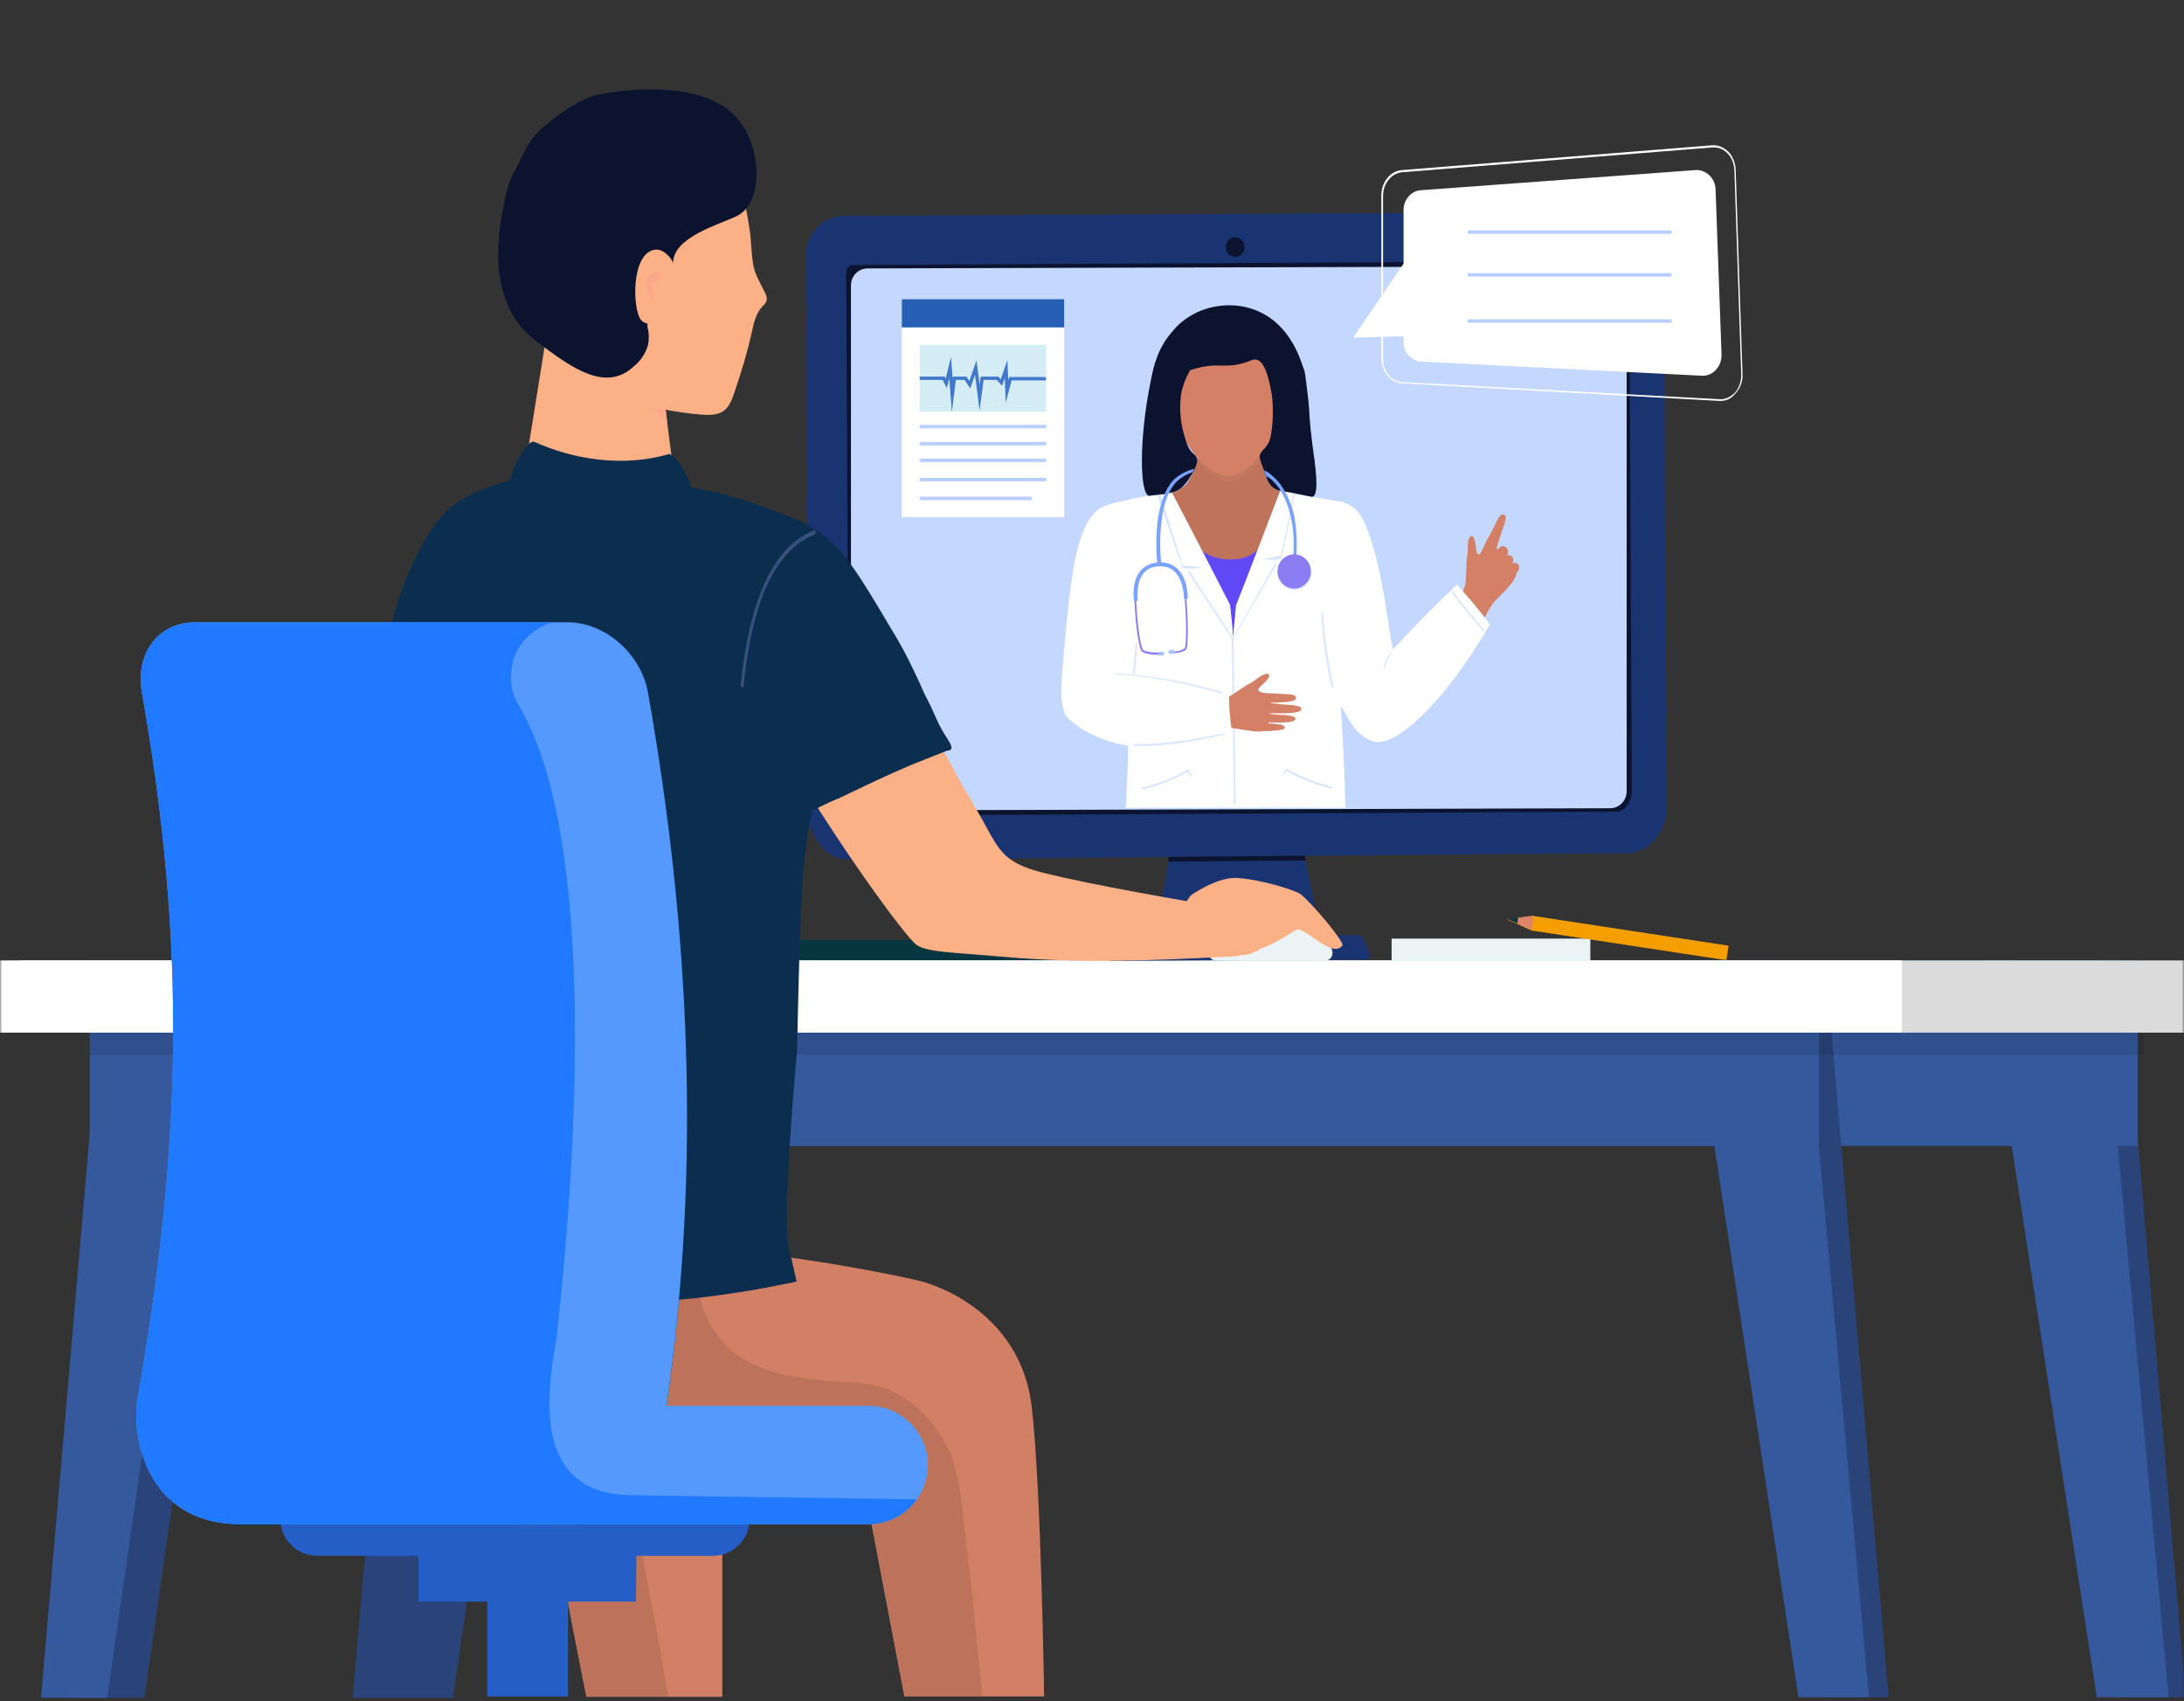 <svg width="511" height="398" viewBox="0 0 511 398" fill="none" xmlns="http://www.w3.org/2000/svg">
<rect x="0" y="0" width="511" height="398" fill="#333333" stroke="none"/>
<g clip-path="url(#clip0_454_1348)">
<mask id="mask0_454_1348" style="mask-type:luminance" maskUnits="userSpaceOnUse" x="0" y="0" width="511" height="398">
<path d="M511 0H0V398H511V0Z" fill="white"/>
</mask>
<g mask="url(#mask0_454_1348)">
<path d="M249 219.9H174.9C172.1 219.9 169.8 222.2 169.8 225H254.2C254.1 222.2 251.8 219.9 249 219.9Z" fill="#083640"/>
<path d="M471.2 224.7L495.9 397.1H511.4L496.6 224.7H471.2Z" fill="#2A4379"/>
<path d="M464 224.7L490.6 397.1H507.4L491.5 224.7H464Z" fill="#35599C"/>
<path d="M33.1 224.7L16.9 397.2H33.8L58.5 224.8H36C35 224.7 34 225 33.1 224.7Z" fill="#2A4379"/>
<path d="M500.2 224.7H40.3V268.1H500.2V224.7Z" fill="#35599C"/>
<path d="M97.3 227.9L82.5 397.2H106L130.7 224.8L100.2 228C99.2 227.9 98.2 228.2 97.3 227.9Z" fill="#2A4379"/>
<path d="M401.7 224.7L426.4 397.1H441.9L427.1 224.7H401.7Z" fill="#2A4379"/>
<path d="M394.5 224.7L420.8 397.1H437.3L421.6 224.7H394.5Z" fill="#35599C"/>
<path d="M24.5 224.7L9.6 397.2H25.1L49.8 224.8H27.3C26.3 224.7 25.4 225 24.5 224.7Z" fill="#35599C"/>
<path d="M425.6 224.7H21V268.1H425.6V224.7Z" fill="#35599C"/>
<path opacity="0.1" d="M501.5 224.7H21V246.8H501.5V224.7Z" fill="black"/>
<path d="M519.9 224.7H4.4V241.6H519.9V224.7Z" fill="#DBDBDB"/>
<path d="M445 224.7H0V241.6H445V224.7Z" fill="white"/>
<path d="M130.4 359.9C131.4 368.6 137.2 397 137.2 397H169V331.9H129.5C129.5 331.9 129.6 352.4 130.4 359.9Z" fill="#D28065"/>
<path opacity="0.1" d="M145.1 331.9H129.5C129.5 331.9 129.6 352.4 130.5 359.9C131.5 368.6 137.3 397 137.3 397H156.3C155.8 393.5 155.2 390 154.6 386.5C151.2 368.3 147.4 350.2 145.1 331.9Z" fill="black"/>
<path d="M215.3 299.7C215.3 299.7 141.6 281.8 74.2 294.9C68.8 295.9 74.2 316.9 74.2 316.9C74.2 326.7 84.1 334.6 96.3 334.6L200.9 340.8L211.6 396.9H244.3C244.3 396.9 243.6 348 241.4 329.2C238.6 305.1 215.3 299.7 215.3 299.7Z" fill="#D28065"/>
<path opacity="0.1" d="M224.9 350.9C224.4 347.2 223.7 343.5 222.4 340C221.3 337.8 220 335.7 218.6 333.6C217 331.7 215.3 329.9 213.4 328.3C211.7 327.1 210 326.1 208.2 325.2C206.4 324.5 204.6 324 202.7 323.7C200.8 323.5 198.9 323.4 196.9 323.3C193.3 323.1 189.8 322.6 186.2 322.1C183.9 321.8 181.6 321.3 179.5 320.5C175.7 319 171.9 317.3 169.2 314C166.9 311.4 165.8 309.4 164.5 306.1C163.7 304.1 163.6 301.9 163.4 299.7C163.2 296.9 164.4 294.1 166 291.9C139.7 289.4 106.3 288.6 74.3 294.8C68.9 295.8 74.3 316.8 74.3 316.8C74.3 326.6 84.2 334.5 96.4 334.5L201 340.7L211.7 396.8H229.9C228.9 387.8 228 378.8 227.2 369.8C226.2 363.6 225.7 357.2 224.9 350.9Z" fill="black"/>
<path d="M126.7 329.2H55.5C49.8 329.2 45.1 333.9 45.1 339.6V346.4C45.1 352.1 49.8 356.8 55.5 356.8H126.7C132.4 356.8 137.1 352.1 137.1 346.4V339.6C137.1 333.9 132.5 329.2 126.7 329.2Z" fill="#083640"/>
<path d="M132.9 365.6H114V396.9H132.9V365.6Z" fill="#255EC7"/>
<path d="M65.6 355.4C65.6 360.2 69.5 364 74.2 364H166.8C171.6 364 175.4 360.1 175.4 355.4H65.6Z" fill="#255EC7"/>
<path d="M148.9 363.8H97.9V374.7H148.8L148.9 363.8Z" fill="#255EC7"/>
<path d="M133 145.6H117.8C126.4 145.6 134.9 152.9 136.5 162C146.9 220.9 149.3 281.3 138.9 340.2C137.3 349.3 128.8 356.6 120.2 356.6H135.4C144 356.6 152.5 349.3 154.1 340.2C164.5 281.3 162.1 220.9 151.7 162C150.1 152.9 141.6 145.6 133 145.6Z" fill="#0E5E6E"/>
<path d="M141.6 148.2C142.8 148.9 144 149.7 145.1 150.5C142.8 148.5 140.1 146.9 137.2 146.2C138.7 146.8 140.2 147.4 141.6 148.2Z" fill="#0C4F5C"/>
<path d="M372.1 219.6H325.6V224.8H372.1V219.6Z" fill="#EBF3F5"/>
<path d="M404.1 221.2L358.8 214.3L352.6 215.1L358.3 217.7L403.6 224.6C403.8 224.6 404 224.5 404 224.3L404.4 221.6C404.5 221.4 404.4 221.2 404.1 221.2Z" fill="#F49E00"/>
<path d="M355.9 216.5L356.2 214.6L352.7 215L355.9 216.5Z" fill="#083640"/>
<path d="M355 216.1L358.3 217.6L358.8 214.2L355.2 214.7L355 216.1Z" fill="#DB8569"/>
<path d="M400.7 73.3C399.9 73.3 399.3 73.9 399.3 74.7C399.3 75.5 399.9 76.1 400.7 76.1C401.5 76.1 402.1 75.5 402.1 74.7C402.2 73.9 401.5 73.3 400.7 73.3Z" fill="white"/>
<path d="M395.1 73.3C394.3 73.3 393.7 73.9 393.7 74.7C393.7 75.5 394.3 76.1 395.1 76.1C395.9 76.1 396.5 75.5 396.5 74.7C396.5 73.9 395.9 73.3 395.1 73.3Z" fill="white"/>
<path d="M310.1 223.4L269.4 224L270.1 220L270.3 219L270.4 218.6L273.4 201.8V201.5L273.5 200.7V200.4V200.3V200.2L273.7 199.2L274.4 195.2L304.3 195L305.1 198.9L305.3 199.9V200.1V200.4L305.4 201.2L305.5 201.5L308.9 218.2L309 218.7L309.2 219.5L310.1 223.4Z" fill="#1A3371"/>
<path d="M380.9 58.7L197.2 59.6C195.1 59.6 194.6 59.8 194.6 62.4L195.2 188.1C195.2 190.7 195.7 193.2 197.8 193.2L381.5 192.3C383.6 192.3 385.2 189.7 385.2 187.2L384.6 61.5C384.6 58.9 383 58.7 380.9 58.7Z" fill="#0C132E"/>
<path d="M380.8 49.6L197.6 50.5C192.9 50.5 188.6 54.3 188.6 59.7L189.2 190.4C189.2 195.7 193.6 201.2 198.3 201.1L273.5 200.5L305.4 200.2L380.9 199.6C385.6 199.6 389.9 194.7 389.9 189.4L389.3 58.7C389.2 53.4 385.5 49.6 380.8 49.6ZM381.8 184.9C381.8 187.4 380.3 189.9 378.2 189.9L201.1 190.8C199 190.8 198.6 188.4 198.6 185.9L198 64.7C198 62.2 198.4 62 200.5 62L377.6 61.1C379.7 61.1 381.2 61.3 381.2 63.8L381.8 184.9Z" fill="#1A3371"/>
<path d="M305.6 201.3L273.3 201.6L273.4 200.8V200.5L305.3 200.2V200.5L305.6 201.3Z" fill="#0C132E"/>
<path d="M309.3 219.6L270.1 219.9L270.3 218.9L270.4 218.5L309.1 218.1L309.2 218.6L309.3 219.6Z" fill="#0C132E"/>
<path d="M319.5 224.5L260.1 224.8C259.4 224.8 258.8 224.3 259 223.9L260.9 219.6C261 219.3 261.5 219.1 262 219.1L317.8 218.8C318.3 218.8 318.7 219 318.9 219.3L320.6 223.6C320.7 224 320.2 224.5 319.5 224.5Z" fill="#1A3371"/>
<path d="M380.6 66.8V185.1C380.6 187.3 378.9 189.1 376.7 189.1L202.9 189.6C200.7 189.6 199.1 187.3 199.1 185.1V66.8C199.1 64.6 200.8 62.8 203 62.8L377.3 62.3C379.4 62.4 380.6 64.7 380.6 66.8Z" fill="#C4D7FF"/>
<path d="M289 55.5C287.8 55.5 286.8 56.5 286.8 57.8C286.8 58.3 287 58.8 287.2 59.1C287.6 59.7 288.3 60.1 289 60.1C289.7 60.1 290.4 59.7 290.8 59.1C291.1 58.7 291.2 58.3 291.2 57.8C291.2 56.5 290.2 55.5 289 55.5Z" fill="#0C132E"/>
<path d="M300.9 120.5C300.3 126.7 297.9 132.7 295 136.6C292.8 139.6 289 144.9 286.4 143.9C284.4 143.1 278.8 136.4 276.9 132.5C276 130.7 274.3 126 274 123.4C273.9 121.9 273.7 120.1 273.7 118.5C273.7 118.1 273.7 117.6 273.7 117.3C273.7 116.4 273.6 115.4 273.6 115.4C273.6 115.4 274.9 115.5 277.1 113.7C279.1 112.1 280.2 107.1 280.2 106.6C280.2 106.5 280.2 105.5 280.2 105.1C281.4 106.1 282.8 107.2 284.2 107.9C284.6 108.1 284.9 108.2 285.3 108.4C286.1 108.7 286.9 108.9 287.7 108.9C287.9 108.9 288.2 108.9 288.4 108.9C290.5 108.7 292.4 107.7 293.9 106.5C294.2 106.3 294.4 105.8 294.7 105.6C294.7 105.8 295.9 112.7 297.6 113.8C300.3 115.6 301 115.4 301 115.5C300.9 116 301.1 118.5 300.9 120.5Z" fill="#BF735B"/>
<path opacity="0.1" d="M295.1 107.7C294.3 108.9 291.4 112.4 287.8 112.5C284.8 112.6 281.7 109.7 280.1 107.5C280.1 107.3 280.3 106.2 280.3 106.1C280.8 106.2 294.8 106.5 294.9 106.7L295.1 107.7Z" fill="#E1A583"/>
<path d="M274.5 82.6C274.5 82.6 272.8 98.3 279.5 106.3C286.3 114.5 291.1 111.5 295.7 105.6C299 101.4 300.5 90.6 299.5 82.1C298.5 73.6 278.8 68.1 274.5 82.6Z" fill="#D48066"/>
<path d="M299.5 96.7C299.1 96.9 298.5 96.5 298.5 96.3C298.5 96.3 298.5 95.9 298.6 95.3C298.7 94.2 298.8 92.4 298.9 91.1C299 90.1 299 89.4 299 89.4C299 89.4 299.3 89.3 299.6 89.3C299.8 89.3 300 89.3 300.1 89.2C300.7 89.1 301.3 89.2 301.4 89.4C301.8 90.4 300.5 96.1 299.5 96.7Z" fill="#D48066"/>
<path d="M275.1 89.5C275 89.5 272.9 88.9 272.7 89.4C272.4 90.3 273.3 96 274.3 96.7C274.7 96.9 275.3 96.5 275.3 96.4C275.3 96.3 275.1 89.5 275.1 89.5Z" fill="#D48066"/>
<path d="M296.6 188.9V186.3L296.2 126.2C295.6 127.1 295 127.8 294.4 128.5C294.3 128.6 294.2 128.7 294.1 128.8C292.5 130.2 290.5 130.9 287.9 130.9C285.6 130.9 283.2 130.3 281.2 128.9C281.1 128.8 281 128.8 280.9 128.7L281.2 188.8L296.6 188.9Z" fill="#6249F8"/>
<path d="M264.2 151.1C264.1 150.8 264 150.1 263.8 149.1C262.6 141.9 257.6 119.4 260.3 118.2C264.1 116.2 272.1 115.7 273.8 115.4C273.9 115.4 273.9 115.4 274 115.4H274.1V115.5L274.2 115.6L274.8 117L276.7 121.3L281 131.3L288.6 149.2L294.5 128.6L297.5 121.1L299.8 115.2V115.1C300.4 115.2 313.8 117.3 314.1 117.5V118C314.8 122.5 314.7 126.2 314.8 133.6C314.8 138.4 314.6 141.2 314.2 144C313.9 145.9 313.1 155.4 313.1 155.5C313.5 163.3 314.3 170.6 314.8 189H263.3C263.3 188.9 263.4 188.7 263.4 188.5C263.8 186.5 264.6 152.5 264.2 151.1Z" fill="white"/>
<path d="M299.8 130.7C299.8 130.7 302.8 117.2 302.9 115.5C301.9 115.2 299.8 115 299.8 115C299.8 115 290.9 138.8 289.7 141.5C289.7 141.6 288.8 146.4 288.6 148.7C288.6 149 288.6 149.2 288.6 149.4L298.8 131.8L295.4 131.7L299.8 130.7Z" fill="#D9E5FF"/>
<path d="M286.7 140.4C286.1 139.3 285.3 137.3 273.8 115.4C271.4 115.7 270.8 115.8 270.8 115.8L276.7 133L281.5 133.2L277.9 133.8L288.4 149.7C288.5 149.7 287.4 146.4 286.7 140.4Z" fill="#D9E5FF"/>
<path d="M339.5 143.7C339.5 143.7 341.4 140.5 341.7 139.8C342 139 342.8 137.2 342.9 136.6C343 135.9 343.1 132.9 343.1 132.1C343.1 131.3 343.3 129.9 343.4 129.6C343.5 129.2 343.1 125.7 344.3 125.4C345 125.2 345.3 127.7 345.3 127.7C345.3 128.2 345.4 128.7 345.5 129.1C345.7 130 346.2 129.9 346.6 129.1C347.3 127.5 347.8 126.5 348.7 124.9C349.7 123.2 349.8 122.5 350.8 120.9C351.2 120.2 352.4 120.1 352.3 121.2C352.3 121.7 352.1 122.2 352 122.6C351.5 124 351 125.4 350.6 126.8C350.5 127.1 350.2 128 350.2 128.2C350.2 128.4 350.3 128.5 350.5 128.7C350.8 129 351 129.3 351.3 129.6C351.8 130.2 352.4 130.7 352.9 131.4C353.6 132.2 354.6 132.3 354.9 133.3C355.1 134.2 354.3 135.6 353.8 136.3C352.6 137.8 351.3 139.1 349.9 140.5C349 141.4 347.9 143.3 347 145.3C346 147.3 345.5 148.5 345.5 148.5L339.5 143.7Z" fill="#D48066"/>
<path d="M348.1 133.6C347.8 133.2 347.7 132.5 348.2 131.9L350.6 128.4C351.1 127.8 351.7 127.5 352.3 128C352.9 128.5 353 129.3 352.6 130C352.6 130 350.6 132.5 349.9 133.3C349.2 133.8 348.7 134.1 348.1 133.6Z" fill="#D48066"/>
<path d="M349.6 136C349 135.6 349.1 134.7 349.5 134.1L352 130.5C352.4 129.9 353 129.7 353.6 130.1C354.2 130.5 354.2 131.3 353.8 131.9L351.2 135.2C350.7 135.9 350.2 136.3 349.6 136Z" fill="#D48066"/>
<path d="M351.7 137.1C351.3 136.8 351.2 136.1 351.5 135.5L353.5 132.2C353.8 131.7 354.5 131.5 355 131.9C355.5 132.2 355.6 132.9 355.3 133.4L353.1 136.5C352.8 137.1 352.1 137.4 351.7 137.1Z" fill="#D48066"/>
<path d="M267.2 184.3C267.2 184.3 273.3 182.9 278 180C278 180 278.9 181.2 278.9 181.7C278.9 182.3 268.7 185.5 267.5 185.2C267.2 184.9 267.2 184.3 267.2 184.3Z" fill="#D9E5FF"/>
<path d="M267.1 184.8C267.1 184.8 273.2 183.4 277.9 180.5C277.9 180.5 278.8 181.7 278.8 182.2C278.8 182.8 268.6 186 267.4 185.7C267.2 185.4 267.1 184.8 267.1 184.8Z" fill="white"/>
<path d="M288.6 148.6H288.2L288.7 188.1H289.1L288.6 148.6Z" fill="#D9E5FF"/>
<path d="M311.8 184.1C311.8 184.1 305.7 182.7 301 179.8C301 179.8 300.1 181 300.1 181.5C300.1 182.1 310.3 185.3 311.5 185C311.7 184.7 311.8 184.1 311.8 184.1Z" fill="#D9E5FF"/>
<path d="M311.8 184.6C311.8 184.6 305.7 183.2 301 180.3C301 180.3 300.1 181.5 300.1 182C300.1 182.6 310.3 185.8 311.5 185.5C311.7 185.2 311.8 184.6 311.8 184.6Z" fill="white"/>
<path d="M287.8 141.5C287.2 140.4 285.6 137.1 274.2 115.2C271.7 115.4 271.5 115.6 271.5 115.6L276.7 132.3L281.4 132.7L278 133.2L288.4 149.1C288.5 149.1 288.5 147.5 287.8 141.5Z" fill="white"/>
<path d="M280.5 164.1C280.5 164.1 283.9 163.9 284.6 163.7C285.3 163.5 287.1 163.2 287.7 162.9C288.3 162.6 290.6 161 291.2 160.6C291.8 160.2 292.9 159.6 293.3 159.4C293.6 159.2 296.1 157 296.9 157.8C297.4 158.3 295.7 159.9 295.7 159.9C295.7 159.9 294.4 161 294.4 161.3C294.3 162 296.1 162.2 296.9 162.2C298 162.2 300.6 162.4 300.9 162.4C301.2 162.4 303.4 162.3 303.2 163.4C303.1 164.4 299.1 164.3 297.4 164.4C297.3 164.4 297.3 164.5 297.4 164.5C298.1 164.6 299.3 164.7 300 164.8C300.3 164.8 301 164.9 301.6 164.9C302 164.9 304.5 165.1 304.5 165.8C304.6 167.2 299 166.8 297 166.9V167C298 167.2 300.5 167.3 300.8 167.3C301.8 167.4 303.2 167.6 303.1 168.2C303 169.3 298.5 169 296.8 169C296.7 169 296.7 169.1 296.8 169.2C298.1 169.4 300.7 169.3 300.6 170.3C300.5 170.9 298 170.9 297.5 171C296.6 171.1 295.7 171 295.1 171.1C294.1 171.3 292 170.9 288.7 170.4C287.5 170.2 285.5 170.3 283.5 170.7C281.5 171 280.3 171.3 280.3 171.3L280.5 164.1Z" fill="#D48066"/>
<g opacity="0.1">
<path d="M295.7 159.3C295.6 159.3 295.6 159.3 295.5 159.2L295.1 158.7C295.1 158.6 295 158.5 295 158.5C295 158.4 295.1 158.3 295.1 158.3C295.5 158.1 296.2 157.7 296.6 157.9C296.7 158 296.8 158 296.8 158.1C296.8 158.3 296.5 158.7 295.9 159.2C295.8 159.3 295.7 159.3 295.7 159.3ZM296.3 158.1C296.1 158.1 295.7 158.2 295.2 158.5C295.2 158.5 295.2 158.5 295.2 158.6L295.6 159.1C295.6 159.1 295.6 159.1 295.7 159.1C296.3 158.6 296.5 158.3 296.5 158.2C296.5 158.1 296.4 158.1 296.3 158.1Z" fill="#E1A583"/>
</g>
<g opacity="0.1">
<path d="M301.6 164.2C301.5 164.2 301.4 164.2 301.3 164.1C301.2 164 301.2 163.9 301.2 163.8V163.2C301.2 163.1 301.2 163 301.3 162.9C301.4 162.8 301.5 162.8 301.6 162.8C302.7 162.8 303.3 163 303.3 163.4C303.2 164 302.4 164.2 301.6 164.2ZM301.4 163.8C301.4 163.8 301.4 163.9 301.5 163.9H301.6C302.5 163.8 303 163.6 303 163.3C303 163.1 302.6 163 301.6 163C301.6 163 301.5 163 301.5 163.1V163.2L301.4 163.8Z" fill="#E1A583"/>
</g>
<g opacity="0.1">
<path d="M302.8 166.8C302.7 166.8 302.6 166.8 302.5 166.7C302.4 166.6 302.4 166.5 302.4 166.4V165.8C302.4 165.7 302.4 165.6 302.5 165.5C302.6 165.4 302.7 165.4 302.8 165.4C303.9 165.5 304.4 165.7 304.4 166C304.5 166.6 303.6 166.8 302.8 166.8ZM302.6 166.4C302.6 166.5 302.6 166.5 302.7 166.5L302.8 166.6C303.7 166.5 304.2 166.3 304.2 166C304.2 165.8 303.8 165.6 302.8 165.6C302.7 165.6 302.7 165.6 302.7 165.7L302.6 165.8V166.4Z" fill="#E1A583"/>
</g>
<g opacity="0.1">
<path d="M301.4 169.1C301.3 169.1 301.2 169.1 301.1 169C301 168.9 301 168.8 301 168.7V168.1C301 168 301.1 167.9 301.1 167.8C301.2 167.7 301.3 167.7 301.4 167.7C302.5 167.8 303 168 303 168.3C303 168.9 302.2 169.1 301.4 169.1ZM301.2 168.7C301.2 168.8 301.2 168.8 301.3 168.8L301.4 168.9C302.3 168.8 302.8 168.6 302.8 168.3C302.8 168.1 302.4 167.9 301.4 167.9C301.3 167.9 301.3 167.9 301.3 168L301.2 168.1V168.7Z" fill="#E1A583"/>
</g>
<g opacity="0.1">
<path d="M299.1 170.9C299 170.9 298.9 170.9 298.9 170.8C298.8 170.7 298.8 170.6 298.8 170.5V170C298.8 169.9 298.8 169.8 298.9 169.7C299 169.6 299.1 169.6 299.2 169.6C300.1 169.7 300.6 169.8 300.5 170.1C300.5 170.7 299.8 170.8 299.1 170.9ZM299.1 169.9C299 170 299 170 299 170V170.5V170.6H299.1C299.8 170.6 300.2 170.4 300.2 170.2C300.3 170.1 300 170 299.1 169.9Z" fill="#E1A583"/>
</g>
<path d="M299.7 129.9C299.7 129.9 302.6 117.1 302.5 115.4C301.5 115.1 299.5 114.9 299.5 114.9C299.5 114.9 290.3 139 289.2 141.6C289.2 141.7 288.7 147.2 288.5 149.2L298.8 131L295.4 130.9L299.7 129.9Z" fill="white"/>
<path d="M258 118.6C261 117.4 265.5 116.2 266.5 118.4C268 121.6 266.9 127.2 267.2 134.6C267.6 143.8 265.8 152 265.6 157.8C277.1 159.6 287.6 162.3 287.6 162.3C287.6 162.3 287.4 165.7 288.2 170.9C267 179.9 253.1 171.7 249.4 167.5C249.3 167.3 249.1 167.2 249.1 166.9C248 163.9 248.2 161 248.8 154.1C248.9 152.8 250.2 136.8 251.7 130.1C252.4 126.8 254.4 120 258 118.6Z" fill="white"/>
<path d="M265.2 157.6C265.1 157.6 265 157.4 265.1 157.3C265.2 156.6 265.2 156 265.3 155.3C265.4 154.2 265.5 152.7 265.8 150.5C265.8 150.4 265.9 150.3 266 150.3C266.1 150.3 266.1 150.5 266.1 150.6C265.9 152.8 265.8 154.3 265.7 155.4C265.6 156.1 265.6 156.7 265.5 157.4C265.4 157.5 265.3 157.6 265.2 157.6Z" fill="#D9E5FF"/>
<path d="M265.3 174.5C265.2 174.5 265.2 174.4 265.2 174.3C265.2 174.2 265.3 174.1 265.4 174.1C270.8 174.2 277.6 173.4 286.3 171.6C286.4 171.6 286.5 171.6 286.5 171.7C286.5 171.8 286.5 171.9 286.4 171.9C277.6 173.9 270.8 174.7 265.3 174.5Z" fill="#D9E5FF"/>
<path d="M285.5 162.2C281.3 160.9 272.7 158.6 260.9 157.7C260.8 157.7 260.6 157.7 260.6 157.6C260.6 157.5 260.7 157.5 260.9 157.5C272.7 158.3 281.6 160.6 285.9 161.9C286 161.9 286.1 162.1 286.1 162.2C286 162.4 285.6 162.2 285.5 162.2Z" fill="#D9E5FF"/>
<path d="M310 117.9C311.9 116.2 315.5 117.9 316.4 118.5C318.1 119.7 319.6 122 321.5 128.7C323.9 137.2 324.8 146.6 325.9 152C333.6 143.5 340.9 136.8 340.9 136.8C340.9 136.8 345.7 142 348.6 146.1C337.7 164.8 327.3 173.6 322.6 173.6C320.3 173.6 317.7 172 315.5 168.2C313.2 164.1 311.7 161.9 310.9 156.9C310.7 155.6 308.8 146.7 308 142.6C306.6 135.6 302.3 124.7 310 117.9Z" fill="white"/>
<path d="M323.9 156.5H323.8C323.7 156.5 323.7 156.4 323.7 156.3C324.1 154.2 325.3 152.9 325.4 152.8C325.5 152.7 325.6 152.7 325.6 152.8C325.7 152.9 325.7 153 325.6 153C325.5 153.1 324.3 154.4 323.9 156.5Z" fill="#D9E5FF"/>
<path d="M311.7 160.8C311.6 160.8 311.6 160.8 311.6 160.7C310.8 158.5 309.2 147.8 309.2 143.4C309.2 143.3 309.3 143.2 309.4 143.2C309.5 143.2 309.6 143.3 309.6 143.4C309.6 147.8 311.3 158.5 312 160.6C311.9 160.7 311.9 160.8 311.7 160.8Z" fill="#D9E5FF"/>
<path d="M347.3 147.7C347.1 147.8 345.9 146.3 345.7 146.1C344 144.2 342.4 142.2 340.9 140.2C340.6 139.8 340.4 139.5 340.1 139.1C340 138.9 339.8 138.7 339.7 138.6C339.6 138.5 339.5 138.4 339.6 138.3C339.7 138 340 138.4 340.1 138.5C340.3 138.7 340.4 139 340.6 139.2C341 139.7 341.3 140.2 341.7 140.7C342.5 141.7 343.3 142.7 344.1 143.7C344.7 144.4 345.3 145.1 345.9 145.8C346.2 146.2 346.5 146.5 346.8 146.9C346.9 147 347.5 147.6 347.3 147.7Z" fill="#D9E5FF"/>
<path d="M303 138C305.1 138 306.9 136.2 306.9 134C306.9 131.8 305.2 130 303 130C300.9 130 299.1 131.8 299.1 134C299.2 136.2 300.9 138 303 138Z" fill="#D9E5FF"/>
<path d="M302.9 135.9C304.3 135.9 305.5 134.7 305.5 133.2C305.5 131.7 304.3 130.5 302.9 130.5C301.5 130.5 300.3 131.7 300.3 133.2C300.3 134.7 301.4 135.9 302.9 135.9Z" fill="#D9E5FF"/>
<path d="M271.4 153.2C270.4 153.2 267.3 153.2 266.9 152C265.7 148.5 265.4 140 265.4 139.6C265.4 139.5 265.5 139.4 265.6 139.4C265.7 139.4 265.8 139.5 265.8 139.6C265.8 139.7 266.1 148.4 267.3 151.8C267.5 152.5 269.9 152.7 271.5 152.7C271.6 152.7 271.7 152.8 271.7 152.9C271.7 153 271.6 153.1 271.5 153.1L271.4 153.2Z" fill="#8C7CF1"/>
<path d="M273.8 152.9C273.7 152.9 273.6 152.8 273.6 152.7C273.6 152.6 273.7 152.5 273.8 152.5C275.2 152.5 277.2 152.1 277.3 151.4C277.9 147.8 277.1 138.9 277.1 138.8C277.1 138.7 277.2 138.6 277.3 138.6C277.4 138.6 277.5 138.7 277.5 138.8C277.5 139.2 278.3 147.9 277.7 151.6C277.5 152.7 274.4 152.9 273.8 152.9Z" fill="#8C7CF1"/>
<path d="M274.8 152.8C274.8 152.6 274.8 152.4 274.7 152.2C274.7 152.1 274.6 152 274.5 152C274.1 152 273.3 152.1 273.4 152.6C273.4 153.1 274.2 153 274.6 152.9C274.7 153 274.8 152.9 274.8 152.8Z" fill="#A5C1FF"/>
<path d="M271 153.3C271 153.1 271 152.9 271 152.7C271 152.6 271.1 152.5 271.2 152.5C271.6 152.4 272.4 152.4 272.4 152.9C272.5 153.4 271.7 153.4 271.3 153.4C271.1 153.4 271 153.4 271 153.3Z" fill="#A5C1FF"/>
<path d="M305.1 215.5C302 214 289.5 216.8 285.3 219.1C283.4 220.2 282.8 221.6 282.8 222.9C282.8 223.9 283.5 224.7 284.4 224.7H310.2C311.5 224.7 312.2 223.1 311.5 221.9C309.8 219.4 307 216.4 305.1 215.5Z" fill="#EBF3F5"/>
<path d="M304.3 209.2C302.9 208.2 294.8 205.7 289.3 205.4C284.6 205.2 278.6 209.5 278.6 209.5C275.5 213.6 274.6 217.6 278.8 221.9C280.8 223.9 287.9 224 292.9 222.6C298.6 221.1 302.3 217.9 303.4 217.5C305.5 216.9 311.7 224.4 314.1 221.2C314.7 220.5 306.8 211.1 304.3 209.2Z" fill="#FCB086"/>
<path d="M160.1 129.9L120 127.4L128.1 76.9L130.7 64.8L142.1 64L153.1 63.6L154 76.4L155 87.8L155.3 90.8L155.7 95.6L155.8 96.3L156.1 98.8L160.1 129.9Z" fill="#FCB086"/>
<path d="M156.1 98.8C154.5 97.4 152.9 95.8 151 93C150.3 91.9 152.9 94.1 155.7 95.6L155.8 96.3L156.1 98.8Z" fill="#FAA88C"/>
<path d="M187 224.7C186.4 247.2 186.6 245.1 186.4 246.8C186.3 248.3 182.9 285 184.5 291.5C184.5 291.6 184.9 293.3 185.4 295.5C185.8 297.4 186.4 299.8 186.4 299.8C186.4 299.8 184.4 300.3 183.6 300.4C180.7 301 180 301.1 179 301.3C177.5 301.6 170.9 302.8 162.8 303.7C150.8 305 138.8 305.3 134.6 305.4C133.5 305.8 131.7 306.3 129.5 306.2C119.6 305.8 115.8 292.6 100 276.4C98 274.3 93.8 269.7 88.6 263.8C88.5 260.7 88.4 258.2 88.3 257C87.4 248 86.6 239 85.9 230C84.7 215.5 80.9 199.1 83.5 185.1C83.5 184.9 83.6 184.7 83.6 184.5C84.7 178.8 85.7 173.2 86.8 167.5C88.7 157.5 90.6 147.5 94 138.2C96.7 130.8 101.4 120.9 107.5 117.2C110.5 115.3 119.1 111.7 122.5 112.4C150.7 118.8 152.1 111.2 155 111.3C155.6 111.6 156.1 111.8 156.7 112.1C156.7 112.1 157.6 112.5 158.4 112.9C167.1 117.1 177.4 131.3 177.4 131.3C186.4 143.7 190.9 149.9 190.9 155.6C190.9 158 190.3 162.2 192 167.6C193.1 171.1 194.6 174.4 194.6 174.4C193.9 176.2 192.9 179 191.9 182.5C188 195.3 187.6 205.5 187 224.7Z" fill="#0B2D4E"/>
<path d="M162.2 115C162.2 115 159.8 107.7 156.6 106.2C146 109.4 134.1 107.5 125.1 103.4C122.6 102.3 117.3 115.7 118.3 117C119 117.8 149 124.6 162.2 115Z" fill="#0B2D4E"/>
<path d="M294.4 222.4C294.5 222.3 294.5 222.2 294.6 222.2C295.6 219.4 296.2 216.1 294.5 214.4C293.7 213.7 292.8 213.5 292.4 213.4C275 210.4 255.8 207.1 244.5 204.3C233.3 201.6 233.7 198 228 188.6C222.1 178.8 216.1 166.8 211.6 156.4C206.6 144.9 200.4 131.4 189 126.6C179.9 122.7 173.7 120.8 166.9 120.6C166.6 130 172.5 152.6 173.7 156.2C180.6 176 210.9 218.7 214.5 221.1C217 222.8 222.9 222.8 234.1 223.8C252.8 225.5 269.9 224.7 287.8 223.8C288.4 223.8 288.9 223.7 289.5 223.7C290 223.5 290.5 223.4 291.2 223.4H291.3C291.7 223.3 292.2 223.2 292.7 223.2C293.1 222.9 293.7 222.6 294.3 222.4C294.2 222.4 294.3 222.4 294.4 222.4Z" fill="#FCB086"/>
<path d="M191.8 188.8C191.7 188.9 191.5 188.9 191.4 189C189.4 189.9 189.7 190.1 188.3 188.5C186.1 186.1 184.5 181.9 183 179C181.3 175.8 179.7 172.6 178.1 169.4C177.7 168.5 173.8 160.4 170.2 150.7C164.5 135.5 161 120.8 159.3 113.6C163.9 114.3 170.3 115.6 177.6 118.2C184.4 120.6 187.7 121.8 191.6 124.5C197.7 128.7 201.3 135 208.8 147.6C210.1 149.7 212 153 214.1 157.5C215.9 161.2 215.7 161.3 217.2 164.1C218.6 166.8 219.6 169.8 221.4 172.4C221.8 173.1 223 174.7 222.5 175.3C222.3 175.6 221.9 175.6 221.7 175.6C221.7 175.6 219.8 176.3 216.1 177.8C214 178.6 210 180.3 205.7 182.3C204.8 182.7 201.9 184.1 196.2 186.8C195.1 187.2 192.8 188.3 191.8 188.8Z" fill="#0B2D4E"/>
<path d="M161.9 96.8C162.2 96.8 162.5 96.9 162.9 96.9C165.2 97.1 168.3 97.5 170 95.5C170.8 94.6 171.3 93.4 171.7 92.2C173.4 87.3 174.9 82.3 176 77.3C176.4 75.4 176.9 73.4 178.2 71.9C178.6 71.4 179.1 71.1 179.3 70.5C179.6 69.7 179.2 68.8 178.8 68.1C177.8 66 176.5 64 176.2 61.7C175.8 59.4 175.8 56.9 175.5 54.5C174.8 49.6 173.8 44.6 172.3 39.9C170 33 164.3 30.4 158.8 26.6C145.3 17.3 127.2 27.2 126.5 44.1C126 56.8 125.7 60.9 128.3 73.9C130.1 82.9 133.4 92 142.1 93.4C148.6 94.4 155.2 96 161.9 96.8Z" fill="#FCB086"/>
<path d="M151.6 80.8C151.7 80.3 151.8 79.6 151.8 78.7C151.8 77.5 151.5 76.7 151.5 76.5C151.2 75.3 152.5 71.4 157.5 61.5C157.5 55.5 168.1 52.6 172.3 50.6C178.4 47.7 178.2 36.2 173.8 29.4C166.2 17.5 144 21.4 140.6 22C137.5 22.6 133.5 24.4 127.5 29.4C123.3 32.9 122.3 36.5 121 38.9C119.4 41.9 118.7 42.9 117.4 50.5C116.6 55.2 114 71.1 125.2 79.6C133.7 86.1 141.7 91.9 148.3 85.7C150.1 84.3 151.1 82.4 151.6 80.8Z" fill="#0C132E"/>
<path d="M157.8 63C157.9 60.8 155.3 58.2 153.4 58.4C147.5 59 148 72.6 150 74.9C151.3 76.3 153.2 75.6 154.6 74.7C155.5 74.2 156.2 73.2 156.3 72.1L157.8 63Z" fill="#FCB086"/>
<path d="M154.9 64.4C154.9 64.2 154.8 64 154.6 63.9C154.2 63.5 153.1 63.8 152.7 64C152.1 64.3 151.6 64.7 151.4 65.3C150.9 66.6 151.6 68.2 152.1 69.3C152.3 69.6 152.4 69.9 152.6 70.2C152.7 70.4 153.1 70.3 153 70C152.8 69.4 152.6 68.8 152.6 68.1C152.5 67.5 152.2 66.8 152.7 66.2C153 65.9 153.3 65.7 153.7 65.6C154.1 65.5 154.5 65.4 154.8 65.1C154.9 64.9 154.9 64.7 154.9 64.4Z" fill="#FAA88C"/>
<path d="M190.4 124.1C178.7 128.8 174.8 145.8 173.3 160.2C173.2 160.8 174 161.1 174 160.5C175.4 146.5 179.1 129.7 190.5 125.1C191.1 124.9 190.9 123.9 190.4 124.1Z" fill="#38517A"/>
<path d="M203.3 328.9H155.9C164.1 273.6 161.4 217.1 151.6 162C150 152.9 141.5 145.6 132.9 145.6H45.6C37 145.6 31.6 152.9 33.2 162C43.6 220.9 42.6 268.2 32.2 327.1C30.6 336.2 34.4 356.6 56.2 356.6H203.3C210.9 356.6 217.1 350.4 217.1 342.8C217.1 335.2 210.9 328.9 203.3 328.9Z" fill="#5599FF"/>
<path d="M130.2 313.2C132.6 291.7 142.3 199.8 121.3 164.9C119.4 161.9 119.2 158.2 120 154.8C120.7 151.7 123.3 148.6 126 147C127.1 146.3 128.3 145.8 129.6 145.6H45.6C37 145.6 31.6 152.9 33.2 162C43.6 220.9 42.6 268.2 32.2 327.1C30.6 336.2 34.4 356.6 56.2 356.6H203.3C207.9 356.6 212 354.3 214.5 350.8C210.6 350.7 150.1 349.9 147.2 349.8C124.3 349.2 128 325.6 130.2 313.2Z" fill="#2079FF"/>
<path d="M398.1 87.9L332.6 84.6C330.2 84.5 328.4 82.4 328.4 80V49.1C328.4 46.7 330.2 44.6 332.5 44.5L396.6 39.8C399.1 39.6 401.3 41.6 401.4 44.3L402.8 83.1C402.8 85.8 400.7 88.1 398.1 87.9Z" fill="white"/>
<path d="M402.6 93.8C402.5 93.8 402.4 93.8 402.3 93.8L328.2 89.7C325.4 89.6 323.2 86.9 323.2 83.8V45.7C323.2 42.6 325.3 40 328 39.8L400.5 34C401.9 33.9 403.2 34.4 404.3 35.4C405.4 36.5 406 38 406.1 39.6L407.7 87.5C407.8 89.2 407.2 90.8 406.1 92C405.2 93.2 403.9 93.8 402.6 93.8ZM402.3 93.4C403.6 93.5 404.9 92.9 405.9 91.9C406.9 90.8 407.4 89.3 407.4 87.7L405.8 39.8C405.7 38.3 405.2 36.8 404.1 35.8C403.1 34.8 401.9 34.4 400.6 34.5L328.1 40.3C325.6 40.5 323.6 42.9 323.6 45.8V83.9C323.6 86.9 325.6 89.3 328.2 89.4L402.3 93.4Z" fill="white"/>
<path d="M329 60.8L316.6 79L334.3 78.5C334.3 78.5 342.1 70.2 329 60.8Z" fill="white"/>
<path d="M391.1 53.9H343.4V54.7H391.1V53.9Z" fill="#B7CEFF"/>
<path d="M391.1 63.9H343.4V64.7H391.1V63.9Z" fill="#B7CEFF"/>
<path d="M391.1 74.7H343.4V75.5H391.1V74.7Z" fill="#B7CEFF"/>
<path d="M249 70H211V121H249V70Z" fill="white"/>
<path d="M249 70H211V76.6H249V70Z" fill="#265FB4"/>
<path d="M244.8 99.4H215.2V100.2H244.8V99.4Z" fill="#B7CEFF"/>
<path d="M244.8 103.4H215.2V104.2H244.8V103.4Z" fill="#B7CEFF"/>
<path d="M244.8 107.3H215.2V108.1H244.8V107.3Z" fill="#B7CEFF"/>
<path d="M244.8 111.8H215.2V112.6H244.8V111.8Z" fill="#B7CEFF"/>
<path d="M241.4 116.2H215.2V117H241.4V116.2Z" fill="#B7CEFF"/>
<path d="M244.8 80.7H215.2V96.3H244.8V80.7Z" fill="#D4ECF3"/>
<path d="M215.2 88.5H220.8L221.4 89.7L222.3 86L222.8 92.5L223.3 88.5H225.9L226.9 90L228.3 86L229.2 93L229.8 88.5H233.4L234.3 89.5L235.4 86.3L235.6 91.6L236.4 88.6H244.7" stroke="#4178CB" stroke-width="0.78" stroke-miterlimit="10"/>
<path d="M294.551 72.9C289.551 70.6 283.551 71.1 279.051 73.6C276.551 75 275.051 76.6 274.351 77.5C271.051 81.2 269.951 85.3 269.251 89.1C266.451 102.7 266.651 115.6 268.851 116C268.951 116 268.851 116 270.551 115.8C272.551 115.6 272.751 115.6 273.351 115.4C274.351 115.2 274.951 115.1 275.751 114.6C276.751 114 277.251 113.3 277.951 112.4C278.051 112.2 278.651 111.4 279.251 110.3C279.851 109 280.351 108 279.951 107C279.751 106.5 279.451 106.4 279.051 106C278.151 105.1 277.751 104.1 277.251 102.4C275.351 96.5 276.451 91.7 276.451 91.7C276.951 89.4 277.851 87.7 278.451 86.6C278.851 86.5 279.451 86.3 280.251 86.1C284.751 84.9 286.451 86.1 290.351 85.1C292.351 84.6 292.951 84.1 293.651 84.1C293.851 84.1 294.051 84.2 294.151 84.2C296.351 84.8 297.251 90.7 297.551 92.2C297.551 92.2 298.151 96 297.551 100.6C297.351 102.2 297.151 102.9 296.851 103.5C295.951 105.3 295.051 105.3 294.751 106.6C294.651 106.9 294.651 107.1 295.951 110.7C296.551 112.5 296.851 113.1 297.451 113.7C298.151 114.4 298.951 114.7 299.451 114.8C300.651 115 301.651 115.2 302.351 115.3C304.251 115.7 305.751 116 305.751 116C306.951 116.2 307.051 116.3 307.151 116.2C308.751 115.6 307.751 108.9 307.051 103.9C306.251 97.6 306.451 96.8 306.151 93.9C305.651 89.8 305.451 87.8 305.251 86.9C304.551 85.2 302.551 76.5 294.551 72.9Z" fill="#0C132E"/>
<path d="M279.4 109.7C279.2 110.1 279.2 110.2 279 110.5C277.7 110.9 276.5 111.7 276 112.1C275.3 112.6 274.7 113.3 274.2 114.1C274.2 114.1 274.2 114.2 274.1 114.2C274.1 114.3 274 114.3 274 114.4C273.9 114.5 273.8 114.7 273.8 114.8C273.5 115.3 273.2 115.9 273 116.6C272.4 118 272 119.7 271.8 121.7C271.1 126.8 271.7 131.8 271.7 131.9C271.7 132.1 271.5 132.3 271.3 132.4C271.1 132.4 270.9 132.2 270.8 132C270.8 131.9 270.2 126.9 270.9 121.6C271.3 118.9 272 116.5 272.9 114.7C272.9 114.6 273 114.6 273 114.5C273.1 114.3 273.2 114.2 273.3 114C273.5 113.7 273.7 113.4 273.9 113.1C274 112.9 274.1 112.8 274.3 112.6C275.4 111.3 277.4 110.2 279.4 109.7Z" fill="#7AA2FF"/>
<path d="M265.7 140.8C265.5 140.8 265.3 140.6 265.3 140.4C265.3 140.2 264.7 136.2 266.8 133.6C267.8 132.4 269.2 131.7 271.1 131.6C272.9 131.5 274.4 132 275.6 133.2C278 135.6 277.9 139.7 277.9 139.9C277.9 140.1 277.7 140.3 277.4 140.3C277.2 140.3 277 140.1 277 139.8C277 139.8 277 135.9 274.9 133.8C273.9 132.8 272.7 132.4 271.1 132.5C269.5 132.6 268.3 133.1 267.5 134.2C265.7 136.5 266.2 140.3 266.2 140.3C266.1 140.5 266 140.8 265.7 140.8Z" fill="#7AA2FF"/>
<path d="M303.2 131.3C303.2 131.5 303 131.7 302.8 131.7C302.6 131.7 302.5 131.5 302.5 131.2C303.2 123.8 301.8 119 300.3 116C300.2 115.8 300 115.5 299.9 115.3C299.8 115.1 299.6 114.8 299.5 114.6C299.5 114.6 299.5 114.6 299.5 114.5C298.8 113.5 298.1 112.8 297.5 112.2C297.2 111.9 296.7 111.7 296.3 111.4C296.1 111 296 110.5 295.8 110C296.8 110.5 298.1 111.5 299.5 113.2C299.6 113.4 299.8 113.6 299.9 113.8C300 113.9 300 114 300.1 114.1C301.3 115.9 302.2 118.1 302.8 120.6C303.4 123.8 303.6 127.4 303.2 131.3Z" fill="#7AA2FF"/>
<path d="M302.8 137.7C304.9 137.7 306.7 135.9 306.7 133.7C306.7 131.5 305 129.7 302.8 129.7C300.6 129.7 298.9 131.5 298.9 133.7C298.9 135.9 300.6 137.7 302.8 137.7Z" fill="#8C7CF1"/>
<path d="M302.7 135.8C304.1 135.8 305.3 134.6 305.3 133.1C305.3 131.6 304.1 130.4 302.7 130.4C301.3 130.4 300.1 131.6 300.1 133.1C300.1 134.6 301.3 135.8 302.7 135.8Z" fill="#8C7CF1"/>
</g>
</g>
<defs>
<clipPath id="clip0_454_1348">
<rect width="511" height="398" fill="white"/>
</clipPath>
</defs>
</svg>
